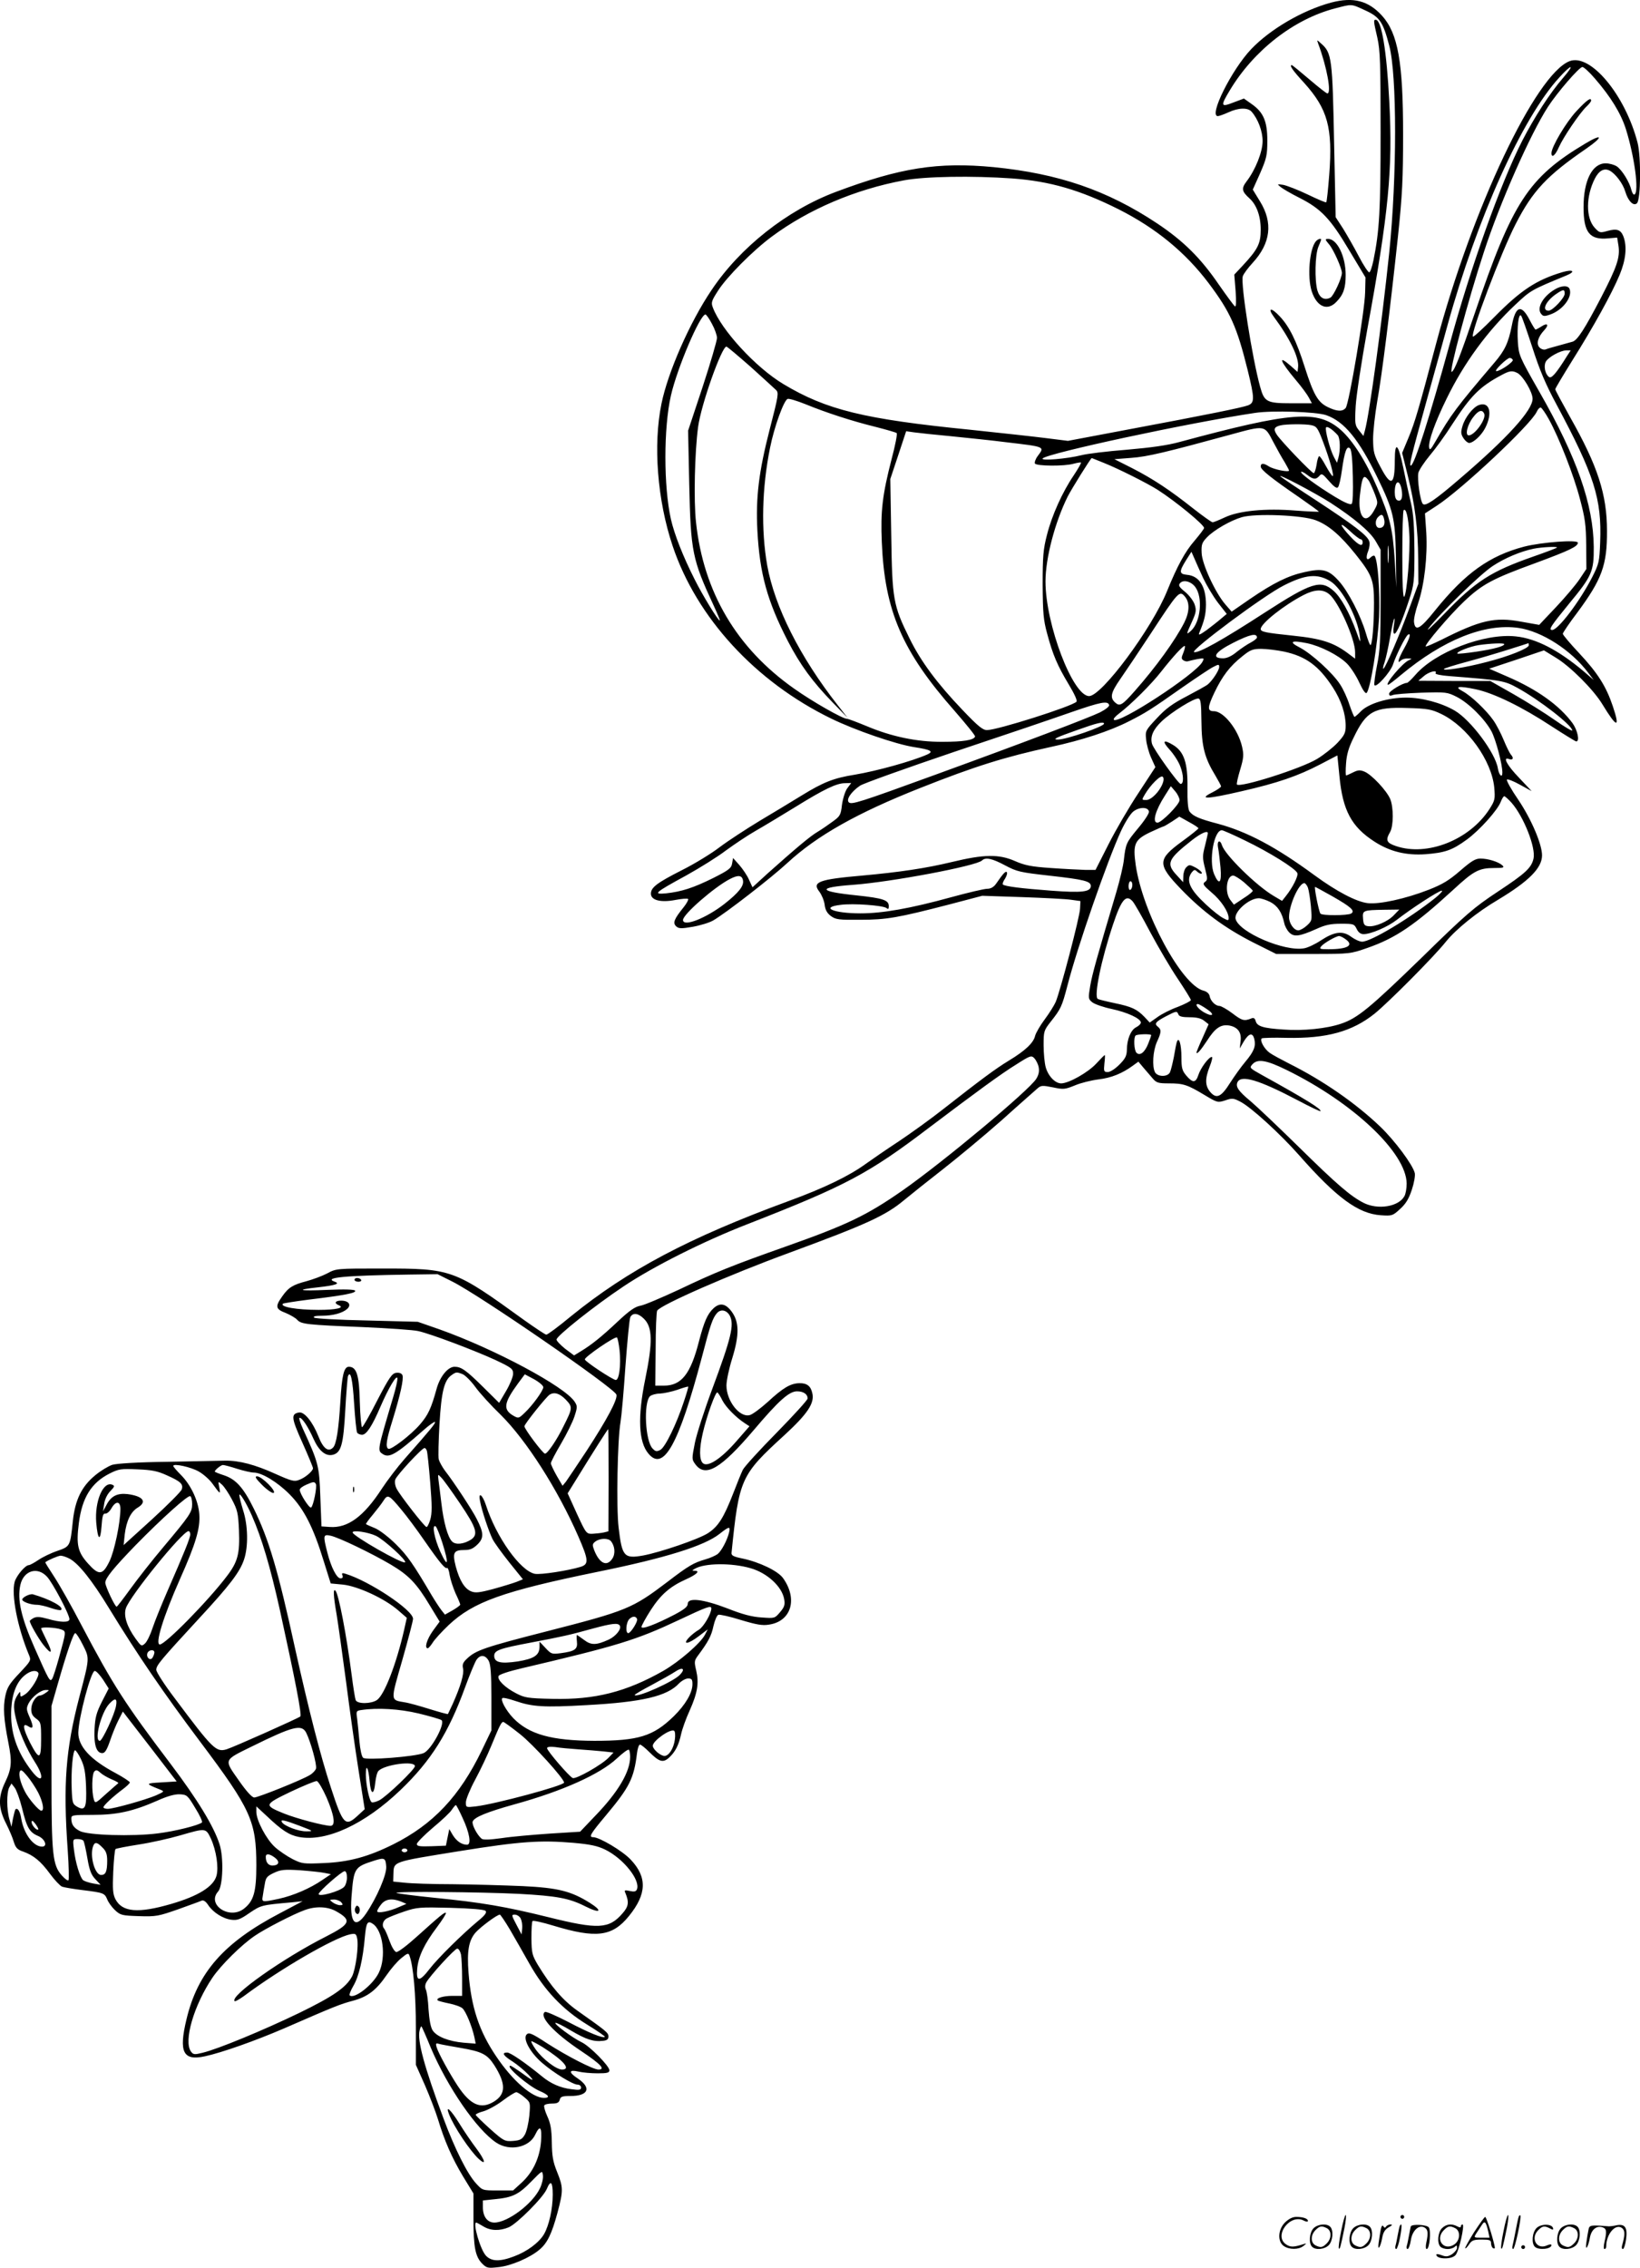 <?xml version="1.0" encoding="UTF-8"?>
<svg xmlns="http://www.w3.org/2000/svg" version="1.0" viewBox="0 0 868.673 1200.383" preserveAspectRatio="xMidYMid meet">
  <g transform="translate(-0.226,1200.462) scale(0.1,-0.1)" fill="#000000" stroke="none">
    <path d="M7053 11991 c-152 -41 -323 -141 -424 -247 -104 -110 -226 -355 -176 -354 6 0 32 9 56 20 54 25 103 26 123 3 34 -39 58 -103 58 -155 0 -57 -38 -153 -86 -215 -27 -36 -24 -52 16 -88 38 -34 60 -94 60 -166 0 -74 -15 -104 -96 -191 l-44 -47 7 -87 c4 -58 3 -85 -4 -81 -5 4 -43 55 -84 114 -97 142 -188 232 -329 326 -264 175 -522 263 -865 297 -295 28 -494 -3 -835 -131 -259 -97 -508 -294 -659 -520 -115 -170 -231 -434 -265 -601 -45 -218 -22 -512 59 -753 127 -380 439 -719 840 -914 125 -61 342 -136 439 -151 90 -14 105 -23 70 -39 -79 -35 -265 -87 -384 -107 -112 -18 -166 -39 -283 -111 -50 -31 -150 -91 -222 -134 -71 -43 -166 -105 -210 -138 -44 -34 -134 -89 -200 -122 -134 -68 -165 -92 -165 -125 0 -35 53 -48 130 -33 33 6 63 9 67 5 3 -3 -7 -23 -24 -44 -50 -62 -58 -82 -40 -100 14 -13 26 -14 89 -3 40 7 89 22 109 34 68 40 309 227 392 304 157 145 371 265 702 396 295 117 451 165 694 218 163 35 310 83 414 136 85 43 116 62 282 179 72 50 145 99 163 108 29 15 32 15 32 0 0 -17 -35 -71 -60 -92 -8 -7 -59 -35 -112 -63 -75 -39 -111 -65 -158 -116 -60 -64 -62 -67 -57 -112 2 -25 14 -69 26 -96 l23 -51 -89 -136 c-50 -75 -121 -197 -159 -272 l-69 -136 -55 0 c-30 1 -112 5 -182 10 -103 7 -138 14 -190 37 -85 37 -163 36 -333 -5 -141 -34 -279 -54 -475 -72 -231 -20 -268 -34 -228 -85 12 -16 25 -46 28 -68 3 -28 13 -46 33 -61 26 -19 42 -21 155 -20 141 0 201 11 472 81 l175 46 210 -7 c116 -4 233 -10 260 -14 l50 -7 -2 -40 c-1 -42 -104 -434 -129 -494 -8 -18 -34 -60 -58 -92 -24 -32 -47 -72 -51 -87 -8 -37 -52 -79 -140 -132 -72 -44 -146 -99 -349 -258 -66 -52 -172 -128 -235 -170 -64 -42 -141 -95 -173 -118 -88 -64 -220 -128 -409 -197 -528 -194 -851 -365 -1153 -610 -65 -54 -123 -97 -130 -97 -6 0 -58 35 -116 76 -375 271 -383 274 -756 274 -240 0 -241 0 -289 -26 -27 -14 -76 -32 -109 -41 -73 -19 -96 -33 -130 -82 -37 -52 -34 -66 19 -86 24 -10 52 -26 61 -36 21 -24 53 -27 347 -39 136 -6 268 -15 294 -21 65 -14 298 -102 411 -154 84 -40 92 -46 92 -72 0 -16 -17 -57 -37 -91 l-37 -63 -86 85 c-89 88 -115 106 -150 106 -35 0 -77 -51 -95 -116 -29 -105 -45 -139 -88 -189 -47 -55 -155 -138 -168 -129 -16 9 -10 48 22 150 42 136 60 219 53 239 -4 10 -16 15 -33 13 -22 -3 -36 -22 -100 -145 -40 -79 -77 -143 -81 -143 -4 0 -10 60 -12 133 -3 143 -17 187 -58 187 -26 0 -37 -45 -45 -185 -9 -146 -21 -226 -39 -243 -25 -25 -52 -5 -77 59 -30 76 -74 131 -102 127 -45 -7 -42 -29 17 -160 31 -69 56 -130 56 -135 0 -15 -42 -51 -74 -62 -25 -10 -40 -6 -125 32 -108 49 -192 71 -266 70 -27 -1 -165 -3 -305 -6 -159 -2 -269 -9 -293 -16 -21 -7 -61 -31 -90 -55 -72 -59 -107 -130 -119 -243 -14 -134 -14 -134 -83 -158 -33 -11 -78 -33 -100 -48 -22 -15 -45 -27 -50 -27 -19 0 -65 -55 -75 -88 -19 -68 15 -242 75 -386 13 -30 12 -32 -50 -98 -54 -57 -65 -75 -75 -122 -12 -59 -8 -122 16 -243 21 -105 18 -140 -17 -213 -38 -79 -36 -138 7 -221 15 -30 33 -72 39 -93 10 -32 19 -42 49 -52 56 -20 94 -51 143 -118 25 -34 54 -64 64 -68 11 -4 59 -12 107 -18 113 -14 118 -16 132 -49 6 -16 25 -42 41 -57 29 -27 36 -29 127 -32 91 -3 104 0 207 36 61 22 117 42 125 46 10 4 22 -4 34 -22 26 -40 78 -73 123 -79 32 -4 47 1 97 36 61 41 63 42 224 56 l57 6 -121 -64 c-296 -155 -435 -313 -494 -561 -42 -174 -18 -221 97 -196 89 19 267 82 418 147 273 119 299 129 366 147 79 21 124 56 179 136 22 32 56 72 77 89 34 28 39 29 44 14 21 -56 34 -208 34 -383 l0 -195 48 -108 c26 -60 57 -141 69 -180 34 -113 74 -205 133 -303 l55 -90 0 -135 c0 -150 10 -200 47 -237 23 -23 30 -24 85 -18 65 6 168 50 218 93 41 34 65 84 95 195 31 117 31 134 -2 216 -22 54 -27 84 -28 157 -1 70 -7 101 -24 138 -12 26 -19 52 -16 57 3 6 22 10 42 10 26 0 36 5 40 20 4 17 14 20 57 20 95 0 113 43 38 93 -50 33 -47 48 5 36 21 -5 66 -9 101 -9 50 0 62 3 62 16 0 23 -106 130 -148 149 -46 22 -145 95 -138 102 3 3 40 -15 83 -41 80 -47 119 -60 169 -54 21 2 29 8 29 23 0 20 -12 29 -165 137 -76 54 -139 127 -209 242 -30 51 -33 62 -34 140 0 47 2 89 6 92 4 4 53 -7 109 -24 228 -69 313 -59 402 51 94 116 97 205 9 298 -43 46 -166 119 -199 119 -25 0 -15 17 69 117 123 147 147 194 163 326 3 26 10 47 16 47 6 0 28 -18 50 -40 52 -52 73 -58 105 -28 32 30 50 64 63 124 6 27 26 83 45 124 42 94 50 146 35 211 -11 47 -11 53 9 80 55 74 71 104 82 156 7 30 18 57 26 60 7 3 60 -9 118 -27 83 -25 116 -31 150 -25 118 17 154 135 75 246 -27 38 -125 85 -215 104 -49 10 -60 16 -58 31 40 392 48 410 280 622 122 112 160 169 148 221 -8 39 -29 55 -69 54 -47 -1 -87 -25 -167 -99 -39 -35 -82 -67 -96 -70 -53 -14 -123 75 -123 157 0 26 14 91 31 145 38 124 37 193 -5 248 -31 41 -61 46 -94 16 -33 -31 -50 -70 -78 -177 -44 -172 -93 -233 -185 -233 l-46 0 2 193 c0 106 4 197 8 204 19 31 385 191 699 306 410 151 511 197 609 279 35 29 128 103 205 163 78 61 218 177 311 259 92 83 178 158 189 168 20 18 27 18 83 7 56 -12 64 -11 116 10 30 13 86 27 125 32 69 8 127 32 183 73 l29 21 26 -31 c15 -17 37 -43 49 -57 20 -24 30 -27 87 -27 76 0 98 -7 189 -62 67 -40 69 -41 109 -28 37 13 44 12 82 -8 58 -31 210 -170 309 -282 199 -226 314 -310 433 -318 59 -4 63 -3 102 33 30 27 46 53 62 101 12 36 19 75 16 89 -11 45 -106 172 -183 246 -131 125 -303 244 -483 334 -41 21 -88 46 -103 57 -28 20 -53 65 -42 76 3 3 63 5 133 3 211 -4 346 33 465 128 73 59 314 301 377 380 54 67 165 157 277 223 163 98 233 168 233 235 0 59 -57 192 -125 293 -38 55 -65 104 -61 108 4 4 35 -8 69 -27 l62 -34 -67 71 c-63 65 -88 112 -54 99 21 -8 28 4 12 22 -8 9 -25 44 -39 78 -14 34 -38 81 -55 105 -37 53 -118 130 -163 154 -47 25 -20 29 70 10 95 -20 245 -93 400 -195 68 -44 128 -81 132 -81 20 0 7 59 -19 96 -69 94 -186 178 -343 246 l-99 43 145 48 145 49 62 -38 c77 -46 201 -170 248 -248 76 -125 95 -129 55 -10 -36 107 -80 176 -180 283 -47 50 -85 95 -85 101 0 5 34 56 76 111 131 177 159 252 158 434 0 192 -49 343 -195 601 -43 77 -79 144 -79 148 0 5 41 73 90 152 112 178 210 355 251 454 33 79 40 150 20 203 -14 36 -35 43 -85 29 -39 -11 -42 -10 -67 17 -48 52 -47 167 1 261 22 42 49 57 79 41 31 -17 70 -69 82 -111 15 -50 44 -79 62 -61 20 20 22 246 3 320 -65 252 -249 474 -360 432 -179 -69 -516 -779 -706 -1491 -93 -351 -113 -419 -146 -499 l-35 -84 30 -121 c38 -154 54 -278 55 -441 l1 -130 -46 -125 c-51 -140 -127 -318 -139 -325 -4 -3 -2 13 6 34 7 21 20 80 29 132 9 52 19 96 22 99 3 3 2 -14 -2 -37 -4 -26 -3 -43 3 -43 12 0 41 67 78 180 26 80 28 95 28 260 -1 130 -5 194 -18 250 -10 41 -28 124 -40 184 -27 133 -46 151 -46 43 0 -132 -20 -141 -76 -34 -35 65 -38 79 -39 147 0 41 10 131 22 200 25 139 68 483 110 875 23 220 27 303 27 540 0 381 -27 533 -112 627 -72 79 -152 100 -269 69z m180 -41 c77 -35 95 -61 128 -188 41 -155 41 -693 0 -1092 -39 -374 -105 -857 -129 -944 l-8 -29 -23 29 c-22 27 -23 35 -18 129 3 55 31 236 61 403 114 621 136 850 117 1211 -14 268 -41 431 -72 431 -12 0 -12 -6 9 -96 15 -68 17 -136 17 -499 0 -413 -6 -522 -38 -679 -7 -33 -16 -61 -22 -63 -5 -1 -30 36 -55 84 -25 48 -63 114 -84 148 l-39 60 -8 380 c-9 463 -12 490 -70 540 -22 20 -22 20 -15 0 47 -126 72 -265 49 -265 -5 0 -48 34 -96 75 -48 41 -90 75 -92 75 -15 0 3 -27 65 -94 125 -139 152 -237 133 -486 -6 -78 -13 -144 -16 -146 -2 -3 -46 16 -98 41 -52 25 -110 47 -129 51 -34 5 -34 5 -15 -11 11 -9 55 -35 99 -57 115 -58 164 -109 264 -277 l87 -145 -2 -80 c-2 -97 -85 -590 -103 -611 -17 -20 -46 -19 -95 5 -52 25 -75 65 -122 212 -44 139 -81 214 -133 269 -45 48 -66 45 -30 -4 84 -113 134 -216 128 -266 l-3 -25 -36 32 c-71 62 -57 25 27 -75 29 -34 60 -76 69 -93 l16 -30 -109 0 c-130 0 -143 7 -165 87 -42 151 -104 546 -92 585 4 13 28 45 52 71 96 104 109 213 39 326 l-38 62 39 87 c34 78 38 96 38 172 0 102 -20 150 -83 194 l-41 29 -56 -21 c-67 -26 -69 -19 -19 64 127 212 339 377 557 434 93 24 84 25 160 -10z m1049 -357 c-71 -82 -152 -208 -216 -332 -115 -225 -274 -670 -386 -1081 -106 -386 -187 -640 -205 -640 -10 0 2 48 80 330 41 146 92 333 115 415 157 567 395 1095 591 1309 67 74 85 73 21 -1z m168 -4 c84 -97 137 -183 164 -267 46 -147 71 -332 46 -347 -5 -3 -12 7 -16 22 -10 43 -50 108 -78 127 -14 9 -40 16 -59 16 -71 0 -117 -91 -117 -232 0 -134 32 -175 132 -165 l46 4 7 -43 c9 -62 -8 -112 -92 -274 -86 -165 -125 -226 -151 -234 -10 -3 -42 -12 -72 -20 -30 -8 -62 -17 -71 -21 -9 -3 -23 1 -32 10 -19 19 -9 56 25 92 27 29 17 41 -16 19 -14 -9 -28 -16 -30 -16 -3 0 -17 23 -31 50 -44 86 -75 77 -95 -29 -18 -91 -37 -132 -93 -197 -200 -235 -229 -273 -313 -419 -23 -40 -29 -46 -32 -29 -5 32 32 135 93 259 91 187 216 358 364 497 81 76 82 77 269 154 52 21 38 35 -20 18 -138 -41 -221 -96 -361 -238 -59 -60 -110 -107 -113 -103 -14 14 150 448 227 597 90 175 166 256 375 399 91 63 85 81 -8 25 -300 -179 -385 -310 -583 -894 -78 -229 -107 -304 -123 -314 -18 -11 86 379 170 634 84 259 246 625 340 770 48 74 165 210 182 210 7 0 37 -27 66 -61z m-3085 -529 c200 -15 358 -61 562 -163 198 -100 354 -228 477 -391 115 -153 150 -231 207 -461 37 -151 37 -172 2 -186 -32 -12 -214 -49 -636 -128 l-318 -60 -112 14 c-62 8 -245 28 -407 45 -561 56 -761 105 -989 242 -145 87 -328 285 -373 405 -10 26 -7 35 27 88 46 73 185 213 285 287 194 144 442 250 700 298 112 21 361 25 575 10z m-1592 -769 c15 -27 27 -61 27 -75 0 -15 -34 -131 -76 -259 l-77 -232 6 -285 c8 -357 16 -396 130 -642 20 -43 34 -78 32 -78 -10 0 -92 135 -133 217 -62 122 -108 240 -126 319 -39 174 -39 484 0 655 33 145 154 429 183 429 4 0 20 -22 34 -49z m4346 -126 c38 -119 71 -196 127 -300 201 -375 241 -501 232 -731 -4 -103 -6 -113 -42 -184 -66 -129 -181 -280 -212 -280 -21 0 -9 19 90 140 121 146 131 170 130 300 -2 223 -89 473 -287 819 -108 189 -110 195 -115 266 -5 79 4 153 17 139 5 -5 31 -81 60 -169z m-4142 -101 c65 -59 126 -114 135 -123 16 -15 14 -28 -32 -206 -59 -229 -75 -363 -66 -539 12 -227 52 -373 162 -586 65 -125 130 -214 237 -324 l79 -81 -51 65 c-202 257 -336 524 -375 742 -33 188 -28 410 15 622 22 111 73 251 93 259 7 3 50 -10 95 -28 110 -45 245 -89 371 -120 58 -15 108 -29 112 -33 4 -4 -8 -66 -27 -137 -49 -190 -59 -276 -52 -440 15 -365 108 -579 387 -895 60 -69 109 -129 107 -134 -6 -19 -63 -28 -172 -28 -136 -1 -272 28 -402 83 -51 21 -98 39 -105 39 -23 0 -186 93 -280 160 -304 214 -479 510 -519 879 -13 116 -7 373 11 506 16 119 125 425 150 425 4 0 61 -48 127 -106z m4326 57 c-59 -95 -84 -123 -97 -111 -20 16 -28 57 -16 80 13 24 76 59 108 60 l24 0 -19 -29z m-288 -21 c6 -10 -66 -60 -87 -60 -15 1 57 70 71 70 6 0 13 -4 16 -10z m25 -70 c30 -16 80 -101 80 -136 0 -61 -132 -207 -386 -424 -128 -110 -181 -147 -195 -133 -14 14 -31 131 -24 165 4 15 31 56 60 91 29 34 83 108 119 165 98 151 146 200 261 261 44 24 58 25 85 11z m167 -246 c53 -96 131 -294 164 -421 27 -101 32 -137 33 -244 l1 -126 -36 -54 c-20 -30 -76 -96 -125 -148 l-89 -94 -96 17 c-139 26 -216 8 -422 -96 -44 -21 -81 -38 -83 -35 -8 7 126 165 202 237 97 92 151 121 379 204 181 67 225 88 225 108 0 17 -191 3 -285 -21 -183 -48 -312 -140 -471 -337 -79 -99 -106 -114 -112 -62 -2 15 8 60 22 100 33 99 50 247 43 373 l-7 102 63 41 c132 86 498 429 529 497 6 14 16 24 22 22 5 -2 25 -30 43 -63z m-1180 23 c95 -33 173 -128 271 -330 84 -172 94 -216 98 -412 l2 -170 -8 142 c-11 170 -25 228 -93 387 -60 140 -129 248 -193 305 -122 107 -257 97 -854 -64 -65 -18 -153 -30 -280 -41 -102 -8 -210 -21 -240 -29 -75 -19 -218 -31 -205 -17 27 28 776 189 1125 241 91 14 325 6 377 -12z m-79 -53 c28 -6 34 -14 61 -85 36 -94 63 -191 51 -184 -5 3 -21 28 -36 55 -15 28 -30 50 -34 50 -4 0 -11 -20 -14 -45 -4 -25 -11 -45 -15 -45 -11 0 -173 169 -196 204 -19 29 -14 41 20 49 30 7 129 8 163 1z m140 -53 c13 -16 15 -80 3 -121 l-7 -25 -16 30 c-21 39 -49 146 -42 157 6 9 36 -12 62 -41z m-343 -33 c21 -40 49 -90 62 -110 12 -21 23 -41 23 -44 0 -11 -83 6 -107 22 -28 18 -43 18 -43 -1 0 -17 57 -62 204 -163 59 -41 106 -75 104 -76 -1 -1 -57 1 -123 6 -160 13 -301 -1 -375 -36 -30 -14 -59 -26 -65 -26 -5 0 -50 32 -100 71 -125 99 -214 158 -325 215 l-95 48 90 7 c85 6 184 30 525 123 183 50 180 51 225 -36z m-1700 27 c88 -9 216 -22 285 -31 211 -25 206 -23 169 -73 -12 -16 -18 -34 -15 -40 9 -14 158 -15 205 -1 19 5 37 8 39 6 2 -3 -15 -32 -38 -67 -60 -88 -116 -212 -142 -315 -20 -76 -23 -115 -23 -264 1 -151 4 -187 24 -260 30 -112 54 -168 114 -268 30 -50 47 -86 41 -92 -25 -25 -419 -150 -474 -150 -22 0 -47 20 -129 106 -134 140 -221 257 -281 379 -87 176 -92 206 -97 547 l-5 297 42 126 42 127 42 -6 c22 -3 113 -13 201 -21z m2123 -212 c2 -82 0 -139 -6 -145 -7 -7 -36 5 -89 37 -94 57 -187 125 -179 132 3 3 17 -4 32 -16 32 -25 47 -26 65 -5 12 14 17 11 50 -27 26 -30 41 -41 48 -34 6 6 15 46 21 90 14 100 26 133 43 116 8 -8 13 -59 15 -148z m-1318 71 c80 -32 230 -108 284 -142 98 -63 246 -185 246 -202 0 -5 -23 -35 -50 -67 -50 -57 -92 -134 -146 -267 -80 -198 -346 -556 -413 -556 -86 0 -231 379 -231 607 0 123 50 313 117 448 20 40 123 205 128 205 1 0 30 -12 65 -26z m1200 -211 c126 -82 209 -152 239 -203 l26 -45 0 -260 c0 -214 -3 -276 -19 -352 -10 -50 -16 -97 -14 -104 7 -20 85 67 99 109 16 49 66 149 79 157 18 11 10 -18 -20 -72 -31 -55 -40 -87 -18 -65 7 7 23 12 37 11 24 0 24 -1 6 -9 -33 -13 -131 -130 -110 -130 3 0 34 23 68 52 224 186 443 274 622 249 124 -18 279 -117 370 -238 l29 -38 -52 45 c-134 113 -253 175 -361 186 -167 18 -428 -83 -532 -204 -20 -23 -40 -42 -44 -42 -23 0 -95 -44 -95 -57 0 -11 5 -13 18 -8 9 5 78 10 153 13 131 4 137 3 187 -22 63 -32 148 -116 184 -182 23 -43 58 -174 58 -219 0 -31 -18 -14 -24 23 -13 81 -143 255 -228 305 -72 42 -175 69 -258 69 -95 0 -198 -31 -239 -72 -16 -17 -32 -30 -34 -30 -3 0 -15 29 -27 64 -11 35 -33 83 -49 107 -38 60 -151 163 -214 196 -61 31 -46 40 38 23 72 -15 168 -64 212 -108 20 -20 49 -65 65 -100 19 -41 33 -61 39 -55 20 20 59 260 66 403 5 132 -6 294 -23 321 -3 5 -13 2 -22 -7 -21 -22 -28 -3 -12 36 6 16 9 38 5 49 -9 31 -83 87 -280 216 -99 64 -184 122 -190 127 -21 21 184 -87 265 -139z m204 115 c7 -13 21 -44 31 -70 17 -46 17 -47 -6 -88 -44 -78 -86 -32 -74 80 8 73 15 100 26 100 5 0 15 -10 23 -22z m172 -43 c8 -43 0 -67 -21 -59 -10 4 -15 19 -15 43 0 61 25 72 36 16z m41 -235 c6 -95 -13 -320 -27 -334 -7 -7 -10 74 -10 220 0 127 3 234 7 238 13 13 25 -37 30 -124z m-496 71 c69 -26 132 -81 212 -181 86 -108 97 -135 97 -256 0 -111 -9 -224 -19 -224 -3 0 -14 28 -24 63 -27 92 -93 221 -144 277 -54 60 -86 68 -182 46 -86 -19 -162 -56 -288 -142 l-97 -67 -34 39 c-53 62 -124 215 -125 273 -2 43 2 54 28 81 37 39 126 90 185 107 73 21 320 11 391 -16z m362 8 c8 -29 -2 -49 -24 -49 -22 0 -27 38 -7 58 17 17 25 15 31 -9z m-123 -109 c5 0 10 -7 10 -15 0 -26 -21 -17 -61 25 -61 64 -69 91 -11 38 28 -27 56 -48 62 -48z m147 -117 c-2 -21 -4 -4 -4 37 0 41 2 58 4 38 2 -21 2 -55 0 -75z m892 73 c-3 -3 -58 -24 -124 -47 -226 -79 -306 -130 -475 -306 -63 -65 -99 -98 -80 -73 61 80 273 285 338 328 65 43 149 78 217 92 44 9 131 13 124 6z m-1874 -161 c18 -38 53 -97 78 -130 l47 -60 -31 -26 c-17 -15 -51 -41 -76 -60 -37 -26 -45 -29 -38 -13 27 65 34 95 35 147 0 97 -35 153 -100 159 -43 4 -43 17 -5 78 l28 44 15 -34 c8 -19 29 -66 47 -105z m674 -17 c62 -38 144 -191 156 -291 5 -39 3 -37 -18 23 -38 104 -83 184 -122 218 -67 59 -116 44 -362 -115 -225 -146 -354 -218 -376 -210 -23 7 371 301 476 353 114 58 177 64 246 22z m-716 -30 c42 -56 29 -186 -23 -233 -26 -23 -25 -19 6 49 22 49 24 60 14 91 -7 20 -29 49 -51 67 -31 25 -36 34 -27 45 17 21 58 11 81 -19z m709 -38 c49 -38 138 -237 138 -308 l0 -34 -32 24 c-80 61 -143 82 -298 98 -144 15 -170 20 -170 35 0 29 124 127 227 180 58 30 102 32 135 5z m-763 -14 c26 -31 24 -81 -4 -137 -48 -94 -149 -234 -263 -363 -66 -75 -79 -82 -103 -60 -29 26 -23 52 27 124 25 36 98 144 161 240 148 226 153 231 182 196z m381 -216 c0 -5 -15 -17 -32 -26 -18 -9 -52 -32 -75 -50 -26 -22 -52 -34 -72 -34 -65 0 -44 33 53 82 89 45 126 53 126 28z m1310 -35 c0 -11 -55 -26 -148 -40 -53 -8 -98 -12 -100 -10 -9 8 66 38 113 45 62 9 135 12 135 5z m130 -6 c0 -16 -106 -59 -225 -89 -110 -29 -236 -49 -224 -36 4 4 56 20 115 36 60 16 159 45 219 64 61 19 111 35 113 36 1 0 2 -5 2 -11z m-1830 -40 c-11 -26 -11 -32 1 -40 8 -5 19 -7 26 -4 6 2 28 7 48 11 36 6 37 6 26 -15 -35 -65 -444 -332 -469 -306 -4 4 9 19 28 33 62 47 171 155 223 222 62 79 119 141 125 135 3 -2 -1 -18 -8 -36z m531 7 c118 -25 186 -75 261 -190 44 -68 68 -140 68 -203 0 -38 -6 -50 -44 -91 -25 -26 -73 -64 -108 -85 -85 -51 -406 -153 -424 -135 -3 3 5 38 17 78 19 64 20 79 10 123 -21 91 -98 187 -149 187 -35 0 -35 19 2 97 43 90 83 142 149 194 42 34 55 39 100 39 29 0 82 -7 118 -14z m805 -115 c-4 -5 29 -12 71 -15 279 -22 293 -24 362 -62 117 -64 291 -199 291 -226 0 -5 -42 20 -92 55 -51 36 -149 97 -217 136 l-125 71 -190 0 -191 1 28 24 c27 24 75 36 63 16z m-1240 -256 c1 -132 17 -193 74 -286 16 -27 30 -53 30 -57 0 -4 -21 -19 -47 -32 -76 -38 -27 -36 154 6 193 44 300 81 419 143 l90 47 11 -110 c17 -181 64 -268 185 -346 82 -53 167 -74 271 -67 103 8 141 21 218 77 69 50 166 159 181 202 6 15 14 28 18 28 4 0 22 -16 39 -35 64 -73 129 -237 116 -295 -11 -49 -42 -78 -189 -175 -127 -84 -167 -118 -406 -352 -271 -263 -337 -318 -424 -347 -76 -26 -201 -39 -305 -31 -109 7 -141 17 -148 46 -4 14 -11 18 -22 13 -38 -15 -49 -13 -100 26 -29 22 -61 40 -70 40 -21 0 -48 27 -52 54 -3 12 -16 23 -33 27 -116 31 -321 412 -358 664 -16 113 -6 135 78 175 35 16 66 30 69 30 3 0 23 12 45 26 l39 26 50 -28 c28 -15 51 -30 51 -34 0 -3 -38 -34 -85 -68 -133 -97 -134 -122 -6 -255 115 -119 230 -204 379 -280 l124 -62 196 0 c195 0 198 1 287 32 150 52 251 121 455 308 108 100 136 115 217 115 49 0 55 2 43 14 -21 19 -76 36 -116 36 -27 0 -48 -13 -107 -64 -59 -51 -93 -72 -167 -101 -123 -48 -261 -78 -323 -71 -60 7 -164 61 -284 149 -203 149 -354 229 -509 271 -99 26 -132 40 -151 65 -8 11 -12 54 -11 126 2 130 -18 190 -74 225 -54 33 -63 23 -21 -23 22 -24 48 -64 57 -89 18 -46 19 -93 2 -93 -12 0 -145 185 -152 213 -10 38 6 75 51 118 51 49 174 125 195 121 12 -2 15 -24 16 -122z m-489 88 c3 -7 -19 -24 -48 -39 -57 -28 -404 -160 -869 -329 -409 -149 -448 -161 -462 -147 -15 15 14 57 60 88 18 12 242 92 499 179 258 86 538 181 623 211 153 53 190 60 197 37z m1760 -48 c138 -67 266 -246 280 -389 5 -61 4 -68 -26 -115 -105 -162 -329 -251 -494 -195 -51 17 -57 31 -32 74 19 33 19 131 1 175 -19 45 -98 129 -136 145 -24 10 -35 9 -61 -4 -18 -9 -34 -16 -37 -16 -2 0 -3 28 0 63 3 46 13 83 40 137 67 140 108 163 285 157 108 -3 128 -7 180 -32z m-1787 -51 c0 -15 -199 -84 -244 -84 -32 0 -13 10 101 50 103 37 143 47 143 34z m311 -315 c-16 -44 -61 -89 -87 -89 -25 0 -25 0 -8 29 30 51 84 105 95 94 6 -6 6 -19 0 -34z m-1671 -27 c-11 -15 -23 -53 -28 -87 -6 -54 -10 -61 -49 -89 -23 -17 -59 -42 -81 -55 -39 -23 -115 -87 -263 -219 l-81 -74 -18 39 c-9 22 -33 57 -51 78 l-34 38 -5 -29 c-4 -25 -17 -35 -100 -77 -105 -52 -167 -72 -249 -81 -73 -7 -62 3 105 94 72 40 167 99 210 132 44 32 115 80 159 105 44 25 138 82 210 126 152 94 218 126 263 126 l33 1 -21 -28z m1760 -63 c0 -22 -95 -119 -117 -119 -29 0 -11 65 40 144 l31 49 23 -27 c13 -15 23 -36 23 -47z m-162 -60 c2 -9 -24 -49 -58 -89 -62 -75 -65 -80 -75 -168 -3 -29 -21 -106 -40 -170 -104 -350 -127 -432 -138 -495 -11 -67 -11 -70 11 -88 13 -10 59 -26 102 -35 84 -18 155 -51 155 -72 0 -7 -11 -18 -25 -25 -28 -14 -49 -64 -49 -121 -1 -31 -9 -46 -40 -77 -22 -22 -48 -39 -61 -39 -21 0 -22 4 -18 45 3 25 4 45 2 45 -2 0 -22 -20 -45 -45 -43 -47 -146 -105 -186 -105 -32 0 -69 39 -82 86 -6 22 -11 73 -11 116 0 73 1 78 38 125 53 67 59 79 88 190 53 206 211 660 284 819 21 45 49 90 65 103 32 25 78 25 83 0z m508 -153 c129 -62 269 -149 278 -173 6 -15 -25 -77 -62 -123 l-19 -24 -44 26 c-92 54 -258 217 -274 268 -11 34 -28 23 -21 -12 4 -18 9 -66 13 -105 7 -83 -7 -98 -34 -35 -29 70 -1 232 41 232 6 0 61 -24 122 -54z m-196 38 c0 -3 -7 -33 -15 -66 -14 -53 -14 -65 0 -120 14 -55 14 -62 -1 -72 -13 -10 -8 -18 35 -55 50 -41 91 -103 91 -136 0 -14 -3 -14 -29 0 -16 8 -57 40 -91 72 -86 80 -107 126 -76 169 12 15 17 17 27 7 7 -7 17 -13 22 -13 15 0 -4 20 -33 35 -26 13 -30 13 -44 -1 -9 -8 -16 -30 -16 -47 l-1 -32 -34 37 c-58 62 -47 85 83 187 48 37 82 51 82 35z m-1074 -170 c64 -34 80 -37 239 -55 179 -20 215 -29 215 -54 0 -32 -48 -37 -209 -25 -161 12 -248 23 -257 33 -3 3 2 17 12 31 9 15 13 30 9 34 -6 7 -18 -5 -58 -63 -12 -16 -27 -25 -46 -25 -15 0 -101 -20 -192 -45 -215 -59 -361 -85 -479 -85 -144 0 -216 32 -105 45 66 9 225 -3 243 -17 9 -8 12 -5 12 10 0 32 -29 42 -170 57 -205 21 -213 42 -19 56 203 15 654 100 683 129 18 18 53 11 122 -26z m-1388 -82 c4 -28 -24 -63 -96 -120 -99 -78 -222 -126 -222 -87 0 30 167 175 249 217 44 23 65 20 69 -10z m2654 -8 c23 -20 44 -40 46 -44 1 -4 -20 -22 -49 -40 l-51 -34 -19 25 c-31 40 -20 129 15 129 8 0 34 -16 58 -36z m-592 -13 c0 -11 -4 -23 -10 -26 -6 -4 -10 5 -10 19 0 14 5 26 10 26 6 0 10 -9 10 -19z m930 -15 c5 -14 12 -59 16 -100 6 -73 6 -75 -21 -100 -15 -14 -36 -26 -46 -26 -23 0 -49 37 -49 70 0 64 52 180 81 180 5 0 14 -11 19 -24z m130 -46 c100 -57 121 -77 99 -91 -18 -11 -156 -12 -163 0 -9 14 -34 141 -28 141 2 0 44 -23 92 -50z m544 -9 c-140 -111 -341 -231 -387 -231 -13 0 -39 12 -58 26 -44 33 -88 28 -160 -19 -30 -20 -70 -39 -89 -42 -103 -19 -344 84 -363 155 -10 38 71 110 123 110 11 0 39 -9 61 -20 39 -21 61 -54 74 -113 3 -15 15 -37 26 -48 25 -25 53 -22 143 18 48 22 76 28 131 28 66 0 70 -1 83 -27 9 -19 21 -28 37 -28 39 0 127 38 175 75 74 58 223 155 239 155 7 0 -8 -17 -35 -39z m-1602 -18 c9 -10 51 -83 93 -163 43 -80 108 -191 146 -247 38 -57 69 -107 69 -112 0 -5 -31 -21 -69 -36 -39 -14 -88 -39 -109 -55 l-40 -28 -28 30 c-40 41 -67 54 -159 73 -43 9 -83 19 -88 22 -22 13 18 207 81 395 44 132 69 161 104 121z m1383 -73 c-32 -34 -101 -63 -136 -58 -20 2 -25 10 -27 40 -4 44 0 45 112 47 l80 1 -29 -30z m-257 -126 c48 -33 14 -54 -90 -54 -45 0 -49 2 -37 16 14 17 77 53 94 54 6 0 21 -7 33 -16z m-733 -371 c45 -30 31 -44 -17 -16 -30 18 -49 43 -31 43 5 0 26 -12 48 -27z m-151 -28 c4 -11 21 -15 60 -15 38 0 61 -6 77 -19 l23 -18 -32 -72 c-18 -39 -32 -74 -32 -77 0 -14 23 12 55 61 44 69 74 89 120 81 45 -9 65 -38 58 -85 l-4 -36 22 38 c27 43 46 47 55 12 9 -38 -1 -65 -47 -120 -23 -27 -59 -78 -81 -112 -47 -75 -72 -87 -105 -49 -28 33 -29 70 -3 136 11 27 16 50 11 50 -16 0 -59 -58 -71 -95 -14 -43 -30 -44 -64 -4 -22 26 -26 40 -26 97 0 68 -13 112 -24 82 -3 -8 -10 -44 -16 -80 -7 -35 -16 -72 -21 -82 -13 -25 -65 -24 -79 1 -16 31 -11 112 10 160 24 52 25 65 5 81 -20 16 -12 26 43 55 56 29 58 29 66 10z m-144 -110 c0 -2 -7 -23 -16 -45 -18 -46 -44 -66 -62 -48 -13 13 -16 80 -5 91 7 8 83 10 83 2z m-596 -170 c4 -21 0 -40 -13 -61 -38 -61 -490 -438 -707 -590 -191 -133 -293 -182 -621 -298 -283 -100 -370 -135 -565 -228 -93 -43 -184 -82 -204 -85 -28 -5 -57 -25 -118 -82 -88 -83 -141 -125 -197 -159 l-36 -22 -47 35 c-25 20 -46 42 -46 49 0 19 204 181 356 282 157 105 424 239 656 329 525 205 641 267 966 514 241 182 380 284 457 331 75 48 80 49 96 33 9 -10 20 -31 23 -48z m1313 -14 c353 -173 634 -438 636 -601 0 -25 -5 -55 -12 -67 -30 -56 -141 -74 -217 -35 -68 35 -141 97 -344 297 -107 105 -221 213 -253 240 -64 53 -80 76 -71 99 17 44 112 16 323 -95 62 -33 115 -58 117 -56 10 9 -81 65 -309 191 -66 37 -68 38 -51 57 27 30 73 23 181 -30z m-4419 -1120 c146 -73 855 -561 869 -598 9 -23 -50 -133 -159 -300 -50 -76 -99 -148 -108 -161 l-18 -22 -31 53 c-17 30 -31 60 -31 66 0 7 24 53 54 104 30 51 62 116 71 144 16 49 16 55 1 78 -53 81 -424 279 -716 383 l-115 40 -270 7 c-149 3 -274 10 -279 15 -7 7 8 10 40 10 60 0 110 14 135 36 24 22 8 44 -32 44 -32 0 -39 -14 -11 -25 31 -13 -16 -24 -108 -24 -116 0 -207 16 -189 33 2 2 63 12 134 21 198 24 256 36 248 48 -4 6 -53 8 -146 4 -153 -7 -176 0 -46 14 88 10 114 19 85 29 -64 22 49 33 397 38 l147 2 78 -39z m1470 -181 c24 -48 8 -116 -94 -390 -40 -107 -81 -234 -91 -282 -17 -87 -17 -88 3 -115 53 -71 135 -22 308 181 133 157 188 206 230 206 34 0 56 -15 56 -38 0 -8 -74 -89 -164 -181 -90 -91 -170 -179 -179 -196 -8 -16 -31 -73 -51 -125 -51 -131 -80 -176 -134 -211 -50 -32 -252 -101 -343 -118 -101 -18 -112 -6 -130 147 -13 106 -6 470 10 559 5 29 17 161 26 295 10 134 21 251 26 261 14 25 42 21 72 -9 46 -45 47 -124 7 -319 -41 -200 -36 -333 17 -395 80 -96 160 48 283 511 45 173 57 206 79 232 20 24 52 18 69 -13z m-584 -183 c8 -78 -2 -157 -20 -157 -15 0 -164 98 -164 109 0 14 159 123 170 116 4 -3 10 -33 14 -68z m-832 -126 c13 -5 44 -35 68 -68 23 -32 84 -99 135 -148 135 -134 301 -393 410 -642 55 -126 57 -148 13 -162 -65 -20 -212 -43 -243 -37 -76 15 -204 193 -259 364 -19 57 -42 72 -31 20 10 -52 46 -159 66 -200 10 -20 51 -76 90 -125 l71 -88 -32 -13 c-18 -7 -73 -24 -124 -38 -74 -20 -96 -22 -118 -13 -35 14 -62 58 -82 133 -18 72 -11 86 46 86 31 0 46 7 70 30 34 34 33 61 -5 135 -21 43 -123 198 -168 255 -14 19 -29 46 -33 60 -3 14 -1 98 4 186 10 171 25 232 63 259 25 18 28 18 59 6z m-574 -157 c5 -78 12 -146 16 -153 4 -6 16 -11 26 -11 23 0 53 45 98 150 43 99 85 169 89 150 2 -9 -8 -54 -22 -100 -85 -287 -85 -283 -54 -303 34 -21 70 0 214 127 30 27 58 46 61 44 5 -6 -23 -40 -160 -195 -38 -43 -92 -114 -121 -158 -96 -148 -181 -210 -276 -203 l-44 3 -6 155 c-6 166 -9 180 -93 363 -14 31 -22 57 -17 57 14 0 46 -49 74 -112 29 -64 64 -93 102 -84 44 11 56 53 66 235 5 91 12 172 14 180 14 36 25 -16 33 -145z m1002 88 c0 -18 -57 -97 -100 -137 -29 -28 -32 -29 -57 -15 -58 33 -53 68 24 173 l35 47 49 -26 c27 -15 49 -34 49 -42z m744 -78 c-38 -116 -98 -240 -124 -254 -19 -10 -26 -9 -41 7 -39 39 -49 241 -14 277 8 7 31 14 52 14 21 1 63 10 93 20 30 11 56 18 58 17 1 -1 -9 -37 -24 -81z m205 7 c19 -36 72 -90 120 -121 l23 -15 -69 -79 c-79 -91 -151 -139 -177 -117 -20 17 -21 75 -1 161 21 91 68 220 77 214 5 -3 17 -22 27 -43z m-830 5 c37 -39 37 -44 -12 -141 -36 -74 -85 -145 -98 -145 -11 0 -109 130 -109 145 0 12 115 155 133 167 25 16 54 7 86 -26z m227 -426 l-1 -271 -24 -6 c-14 -3 -40 -6 -59 -7 -34 -1 -35 0 -84 106 l-49 108 57 92 c75 122 155 248 158 248 1 0 2 -122 2 -270z m-963 156 c3 -7 11 -83 18 -169 10 -124 10 -163 0 -197 -7 -23 -16 -40 -20 -38 -13 4 -140 168 -157 201 -9 16 -12 37 -8 50 7 22 141 167 155 167 4 0 9 -6 12 -14z m-1207 -111 c24 -14 56 -42 71 -63 42 -58 44 -59 37 -22 -7 35 -7 35 13 17 12 -10 36 -46 54 -80 29 -55 33 -72 37 -162 5 -124 -6 -167 -63 -242 -98 -130 -327 -363 -356 -363 -27 0 17 144 106 345 85 190 108 270 103 344 -5 71 -44 155 -98 209 -22 22 -40 43 -40 47 0 15 95 -6 136 -30z m202 15 c35 -11 75 -20 88 -20 43 0 127 -51 191 -116 75 -76 125 -174 179 -350 l38 -121 64 -6 c79 -8 222 -74 293 -136 l46 -40 -14 -63 c-41 -180 -104 -344 -144 -372 -31 -21 -105 -22 -113 0 -3 8 -13 68 -21 132 -28 216 -69 429 -86 447 -13 13 -11 -27 6 -125 8 -47 30 -206 50 -355 19 -148 49 -362 67 -474 l32 -203 -37 -34 c-66 -61 -78 -48 -142 148 -56 171 -117 410 -190 738 -91 417 -139 577 -218 738 -55 112 -95 156 -157 177 -28 9 -50 18 -50 20 0 9 33 35 43 35 7 0 41 -9 75 -20z m-371 -35 c72 -32 87 -46 78 -74 -3 -11 -74 -82 -157 -158 l-151 -137 6 57 c9 72 32 119 68 141 52 31 30 61 -53 72 -54 6 -87 -10 -111 -56 l-19 -35 6 39 c3 23 16 51 32 67 24 25 25 29 10 35 -48 18 -93 -89 -84 -201 8 -93 22 -103 28 -20 4 55 8 69 20 68 8 -2 23 11 32 27 23 41 48 40 48 -2 0 -74 -32 -225 -58 -278 -36 -74 -56 -76 -114 -11 -54 60 -63 99 -48 214 17 134 66 213 163 262 48 24 60 26 147 22 77 -3 107 -9 157 -32z m1552 -149 c88 -130 98 -164 58 -191 -38 -24 -81 -29 -100 -10 -23 22 -45 101 -57 204 -6 47 -12 101 -15 120 -4 34 -4 34 14 15 11 -10 56 -73 100 -138z m-764 104 c8 -13 -13 -118 -25 -125 -9 -6 -60 73 -60 94 0 7 15 18 33 26 39 17 44 18 52 5z m-339 -167 c52 -118 97 -268 149 -502 81 -369 117 -554 108 -562 -9 -9 -357 -164 -391 -174 -55 -16 -72 0 -274 270 -54 71 -98 139 -98 151 0 24 23 51 224 269 167 180 219 249 241 315 23 68 21 180 -5 260 -11 36 -20 72 -20 80 0 19 36 -39 66 -107z m-316 60 c0 -42 -11 -59 -153 -228 -60 -71 -139 -172 -175 -222 -37 -51 -69 -93 -72 -93 -9 0 -60 108 -60 127 0 24 42 76 159 197 140 143 279 268 291 261 6 -3 10 -22 10 -42z m1107 -28 c28 -33 83 -107 123 -165 82 -118 110 -151 120 -145 4 3 11 -14 14 -38 4 -23 18 -66 31 -96 14 -29 25 -56 25 -60 0 -4 -18 -17 -40 -30 l-41 -23 -19 24 c-10 13 -33 48 -51 78 -96 163 -129 211 -189 270 -36 36 -85 74 -110 85 -25 10 -47 20 -49 22 -2 2 14 24 36 50 22 27 48 60 57 75 22 34 29 30 93 -47z m218 -176 c36 -114 31 -138 -10 -49 -32 70 -47 149 -25 135 5 -3 21 -42 35 -86z m1519 54 c-10 -41 -39 -96 -60 -114 -11 -8 -39 -21 -64 -28 -65 -19 -89 -33 -203 -120 -186 -141 -215 -153 -641 -262 -325 -83 -374 -100 -419 -143 -23 -21 -27 -32 -22 -54 6 -28 -13 -93 -55 -187 -13 -27 -24 -51 -25 -53 -2 -2 -45 10 -97 26 -51 16 -111 33 -133 36 -76 13 -75 4 -12 223 31 109 57 208 57 219 0 46 -230 199 -357 238 -18 6 -22 4 -17 -8 4 -10 1 -16 -10 -16 -20 0 -50 58 -70 137 -23 90 -22 97 16 89 42 -8 218 -93 320 -153 96 -57 137 -100 206 -215 l53 -87 -36 -49 c-32 -45 -46 -92 -27 -92 4 0 15 13 25 28 9 16 48 59 86 95 131 123 288 179 791 282 359 73 563 137 643 200 52 41 59 42 51 8z m-2854 -10 c0 -19 -32 -97 -122 -303 -30 -69 -65 -155 -77 -191 -12 -37 -30 -74 -41 -84 -18 -16 -20 -15 -49 25 -47 65 -65 122 -52 162 22 65 300 408 332 408 5 0 9 -8 9 -17z m984 -8 c42 -20 164 -131 154 -140 -12 -12 -278 140 -278 158 0 14 81 2 124 -18z m1244 -28 c21 -25 25 -66 8 -92 -29 -45 -68 -27 -96 43 -11 29 -11 34 6 47 24 18 68 19 82 2z m-2869 -92 c48 -24 121 -116 210 -262 153 -250 292 -453 483 -707 269 -358 298 -421 298 -656 0 -139 -14 -188 -65 -228 -77 -61 -200 21 -137 91 25 28 30 180 7 250 -30 94 -117 237 -260 426 -241 318 -304 416 -470 731 -53 102 -119 218 -146 259 -27 41 -48 75 -47 76 15 12 67 34 81 35 10 0 31 -7 46 -15z m3608 -51 c89 -25 168 -98 179 -165 5 -29 1 -41 -22 -68 -28 -33 -28 -33 -98 -28 -51 3 -103 17 -181 48 -128 49 -210 59 -210 24 0 -15 -19 -30 -70 -57 -102 -53 -175 -80 -175 -65 0 6 22 47 49 89 53 82 102 125 187 163 56 25 76 45 47 45 -17 1 -17 1 0 11 51 30 193 32 294 3z m-3726 -45 c30 -32 119 -200 119 -225 0 -19 -48 -18 -116 2 -40 11 -58 12 -74 4 -11 -6 -20 -13 -20 -16 0 -13 46 -93 72 -126 44 -56 52 -46 18 22 -16 33 -30 62 -30 65 0 9 77 5 105 -5 29 -11 29 -6 -12 -156 -14 -50 -29 -97 -34 -105 -12 -19 -16 -13 -94 164 -71 160 -92 255 -75 332 17 76 90 99 141 44z m3519 -168 c0 -28 -41 -98 -66 -113 -16 -9 -40 -28 -53 -42 -37 -40 -2 -34 54 9 l46 35 -15 -29 c-24 -45 -136 -142 -221 -191 -196 -111 -361 -153 -585 -148 -134 3 -149 6 -195 30 -58 30 -100 71 -92 91 3 8 54 25 123 41 507 119 606 149 833 256 146 69 171 78 171 61z m-393 -57 c4 -13 -34 -74 -47 -74 -16 0 -12 57 6 75 17 16 35 16 41 -1z m-92 -34 c11 -17 -20 -56 -58 -74 -66 -30 -93 -31 -131 -2 -19 14 -36 26 -38 26 -2 0 -2 -15 0 -34 5 -41 -10 -52 -85 -62 -48 -6 -51 -5 -81 27 l-32 34 0 -27 c0 -45 -29 -64 -117 -78 -89 -13 -123 -5 -123 30 0 29 29 39 194 70 168 32 201 39 331 75 100 27 131 30 140 15z m-2844 -102 c36 -72 37 -66 -19 -278 -72 -276 -86 -459 -61 -810 6 -84 7 -155 4 -158 -4 -4 -19 7 -35 25 -49 55 -55 108 -55 523 l0 375 33 115 c50 174 83 270 93 270 5 0 23 -28 40 -62z m379 -40 c0 -7 -5 -20 -10 -28 -12 -19 -35 2 -27 24 7 19 37 21 37 4z m1771 -45 c10 -19 14 -68 14 -197 l0 -171 -51 -106 c-117 -242 -257 -391 -469 -497 -133 -66 -233 -93 -365 -99 -111 -5 -118 -4 -168 21 -29 15 -71 43 -94 64 -45 41 -98 141 -98 186 l0 29 53 -49 c83 -79 121 -103 173 -113 145 -27 348 67 538 249 161 154 254 302 342 544 24 66 51 130 59 143 20 31 48 29 66 -4z m1014 -72 c-31 -36 -226 -123 -241 -109 -2 3 38 26 89 53 50 27 108 59 127 72 37 25 54 15 25 -16z m-3400 9 c9 -15 -39 -94 -70 -114 -23 -15 -25 -15 -25 1 0 15 -2 15 -13 -2 -23 -34 -26 -63 -11 -125 16 -69 57 -164 102 -234 52 -81 39 -118 -16 -48 -82 105 -117 210 -110 332 5 84 30 145 74 179 29 23 59 27 69 11z m343 -36 l30 -47 -36 -70 c-29 -58 -36 -83 -39 -146 -4 -83 10 -126 41 -126 14 0 24 16 41 65 12 36 32 85 45 110 l23 45 23 -30 c13 -17 77 -100 143 -185 l119 -155 -81 -5 c-86 -5 -87 -6 -7 -38 24 -10 24 -10 -22 -31 -57 -24 -224 -71 -255 -71 -13 0 -23 4 -23 8 0 10 53 59 103 96 20 15 37 31 37 36 0 4 -34 27 -77 50 -133 71 -197 141 -196 214 2 81 67 326 87 326 8 0 27 -21 44 -46z m3122 -24 c0 -46 -37 -109 -99 -170 -109 -106 -187 -130 -421 -130 -227 1 -345 34 -429 120 -38 40 -69 96 -58 106 3 4 34 -3 69 -15 91 -31 149 -35 378 -22 294 16 426 47 489 115 14 14 35 26 48 26 19 0 23 -5 23 -30z m-3424 -45 c-11 -8 -25 -15 -31 -15 -21 0 -46 -37 -47 -70 -1 -25 6 -38 25 -52 26 -19 27 -24 27 -110 0 -108 -10 -111 -58 -19 -38 76 -43 108 -12 89 29 -19 32 -6 10 45 -19 43 -19 49 -6 76 19 35 64 70 91 70 20 0 20 0 1 -14z m371 -69 c-7 -45 -73 -186 -86 -186 -32 0 7 150 50 196 31 33 43 30 36 -10z m1602 -41 c58 -14 113 -30 121 -35 24 -15 -53 -158 -94 -175 -45 -19 -304 -39 -320 -25 -8 6 -16 43 -20 88 -4 42 -9 96 -12 119 -6 40 -5 42 22 46 87 13 202 6 303 -18z m537 -109 c69 -54 234 -236 234 -257 0 -16 -361 -113 -467 -126 -53 -6 -53 -6 -53 22 0 15 22 69 49 119 27 50 66 132 86 181 44 107 53 125 63 125 4 0 44 -29 88 -64z m-1132 7 c24 -48 58 -171 52 -190 -3 -10 -18 -26 -34 -35 -43 -26 -273 -118 -293 -118 -12 0 -42 33 -83 92 -78 111 -81 104 70 178 219 108 264 119 288 73z m1953 -35 c-6 -48 -32 -88 -55 -88 -21 0 -62 35 -62 54 0 26 93 92 113 79 5 -3 7 -23 4 -45z m-512 -53 c44 -3 104 -8 134 -11 l53 -6 -26 -27 c-35 -37 -172 -115 -190 -108 -18 7 -136 144 -136 158 0 7 15 9 43 6 23 -4 78 -9 122 -12z m275 -40 c0 -79 -64 -187 -185 -312 l-80 -84 -160 -10 c-88 -6 -203 -16 -255 -24 -66 -9 -98 -10 -107 -3 -24 20 -53 76 -47 91 9 23 75 50 222 91 254 70 452 159 542 243 30 28 58 49 63 46 4 -2 7 -20 7 -38z m-2909 -12 c18 -38 24 -69 27 -143 4 -113 -4 -132 -45 -110 -26 15 -28 20 -31 95 -4 93 6 205 18 205 4 0 19 -21 31 -47z m1769 -37 c0 -17 -149 -160 -189 -181 -18 -9 -36 -13 -40 -10 -13 7 -31 96 -31 147 0 61 14 36 20 -35 6 -74 23 -78 30 -8 3 28 10 55 17 62 34 34 193 55 193 25z m-1995 -141 c25 -50 33 -95 16 -95 -13 0 -68 64 -87 102 -23 45 -34 87 -27 105 5 13 13 8 39 -23 18 -21 45 -62 59 -89z m389 71 c22 -9 37 -18 35 -20 -2 -1 -31 -27 -64 -56 -58 -53 -59 -53 -66 -29 -12 41 -10 134 3 147 9 9 16 8 32 -7 12 -11 39 -26 60 -35z m1138 -96 c41 -95 49 -150 21 -150 -34 0 -181 39 -246 65 -108 44 -107 47 34 115 68 32 131 58 139 57 8 -1 31 -40 52 -87z m-1613 -56 c25 -104 40 -129 86 -148 36 -16 51 -56 20 -56 -46 0 -96 67 -110 147 -6 40 -20 61 -31 50 -2 -2 -8 -24 -13 -48 l-8 -44 -11 40 c-15 51 -15 140 -1 168 l12 21 17 -22 c9 -11 27 -60 39 -108z m917 1 c24 -38 40 -73 36 -77 -16 -15 -144 -47 -234 -58 -133 -17 -373 -10 -414 13 -32 17 -44 35 -44 67 0 17 10 18 113 18 128 0 212 18 342 75 53 24 93 35 119 34 38 -2 42 -5 82 -72z m1415 -50 c39 -82 49 -145 25 -145 -28 0 -56 19 -76 52 l-18 31 -9 -44 -9 -44 -77 -3 c-62 -2 -77 0 -77 12 0 7 38 46 85 86 47 39 93 82 101 96 9 13 18 24 21 24 2 0 18 -29 34 -65z m-2246 -64 c-8 -8 -35 22 -35 38 0 12 5 10 20 -9 10 -14 17 -27 15 -29z m1385 19 c73 -28 74 -29 35 -29 -41 -1 -117 28 -129 48 -11 17 12 12 94 -19z m-471 -67 c29 -64 42 -152 30 -197 -16 -58 -97 -108 -242 -150 -173 -50 -257 -43 -293 25 -14 27 -16 53 -12 146 3 63 8 116 12 120 3 3 59 14 123 24 65 10 163 32 218 48 138 40 137 40 164 -16z m-675 -12 c4 -5 13 -46 21 -92 11 -64 20 -88 42 -111 l28 -30 -40 7 c-22 4 -45 12 -52 17 -17 14 -41 93 -49 161 -7 56 -6 57 19 57 14 0 28 -4 31 -9z m2596 -11 c89 -8 127 -16 168 -36 96 -47 187 -161 168 -210 -5 -12 -14 -14 -37 -9 -29 6 -31 5 -24 -11 20 -48 17 -71 -16 -108 -71 -82 -129 -85 -390 -20 -231 57 -354 78 -604 103 -109 11 -200 23 -203 26 -9 9 444 5 648 -5 202 -11 267 -23 352 -66 79 -40 96 -27 25 18 -99 62 -168 80 -357 89 -96 4 -263 9 -370 10 -107 0 -222 4 -255 8 l-60 6 1 38 c2 70 -9 65 349 123 324 52 428 59 605 44z m-2495 -25 c19 -18 25 -35 25 -69 0 -58 -8 -76 -32 -76 -34 0 -62 103 -42 154 9 22 21 20 49 -9z m1615 -15 c0 -5 -7 -10 -15 -10 -8 0 -15 5 -15 10 0 6 7 10 15 10 8 0 15 -4 15 -10z m-701 -39 c27 -21 21 -41 -14 -41 -22 0 -35 17 -35 46 0 19 20 17 49 -5z m589 -47 c3 -42 -50 -165 -108 -250 -57 -82 -86 -48 -76 89 12 155 15 159 121 193 54 17 60 14 63 -32z m-328 -33 l35 -7 -46 -31 c-64 -44 -152 -82 -229 -99 -90 -19 -92 -19 -86 14 2 15 7 44 11 65 5 33 12 41 48 58 36 17 55 19 137 14 52 -4 111 -10 130 -14z m120 -25 c0 -19 -7 -41 -15 -49 -23 -24 -135 -55 -135 -38 0 13 122 121 138 121 7 0 12 -13 12 -34z m-30 -131 c10 -12 9 -15 -7 -15 -10 0 -28 7 -39 15 -18 14 -18 14 7 15 15 0 32 -7 39 -15z m317 4 l28 -12 -40 -17 c-51 -23 -115 -35 -115 -22 0 5 9 21 21 36 23 29 58 34 106 15z m-343 -52 c83 -47 74 -67 -53 -132 -230 -116 -513 -316 -486 -343 3 -3 24 9 48 26 194 145 481 311 565 328 27 5 31 3 36 -22 9 -40 -8 -164 -27 -201 -31 -58 -98 -105 -281 -194 -191 -92 -428 -190 -510 -210 -44 -11 -50 -10 -62 6 -41 55 16 247 114 392 45 66 154 174 224 221 52 36 205 115 264 136 59 22 123 19 168 -7z m790 3 c8 -8 -2 -23 -39 -53 -83 -69 -214 -198 -257 -254 -54 -70 -72 -70 -66 0 6 65 37 131 105 221 29 39 50 72 47 75 -6 6 -30 -14 -150 -122 -54 -49 -104 -87 -113 -85 -9 2 -24 27 -36 60 -11 31 -24 60 -28 64 -14 15 -7 44 16 55 12 7 54 23 92 36 66 22 81 23 244 19 109 -3 178 -9 185 -16z m128 -97 c25 -43 72 -125 104 -182 80 -142 176 -243 306 -323 54 -33 97 -63 94 -65 -9 -9 -82 20 -194 79 -62 32 -117 56 -123 53 -35 -22 48 -112 193 -208 103 -69 129 -97 90 -97 -28 0 -166 71 -272 139 -81 53 -96 59 -108 47 -22 -22 18 -96 82 -151 63 -54 163 -115 188 -115 10 0 18 -7 18 -15 0 -13 -9 -15 -52 -9 -58 7 -109 30 -154 67 -88 72 -168 127 -185 127 -31 0 -22 -16 29 -48 26 -17 63 -48 82 -68 39 -41 28 -38 -41 13 -26 18 -49 33 -53 33 -31 0 97 -110 158 -135 46 -20 54 -35 19 -35 -61 0 -166 91 -252 219 -91 134 -133 261 -147 443 -9 116 1 171 37 213 28 31 114 95 129 95 3 0 27 -35 52 -77z m58 57 c6 -12 10 -35 8 -53 l-3 -32 -28 53 c-26 49 -26 52 -8 52 11 0 25 -9 31 -20z m-784 -28 c55 -35 73 -177 33 -259 -31 -65 -132 -143 -155 -120 -3 3 6 26 20 50 29 49 51 141 61 260 7 75 14 87 41 69z m468 -163 c3 -17 6 -74 6 -125 l0 -94 -52 0 c-50 0 -89 -13 -77 -24 3 -3 30 -10 59 -16 30 -6 62 -17 72 -26 18 -17 50 -94 63 -153 l7 -34 -63 5 c-80 7 -143 32 -165 65 -11 17 -18 56 -22 112 -2 47 -9 94 -14 104 -5 11 -5 25 2 38 20 36 151 179 164 179 8 0 16 -14 20 -31z m-161 -491 c89 -211 244 -436 348 -505 71 -47 174 -26 206 42 26 54 36 42 31 -35 -7 -87 -42 -163 -103 -219 l-45 -41 -81 0 c-81 0 -81 0 -115 37 -46 50 -112 181 -173 345 -101 271 -140 413 -126 466 3 13 8 23 10 20 2 -2 24 -51 48 -110z m593 1 c112 -71 153 -119 103 -119 -30 0 -102 55 -139 106 -17 24 -27 44 -23 44 5 0 31 -14 59 -31z m-437 -4 c117 -20 144 -34 182 -93 62 -98 61 -153 -3 -192 -69 -42 -124 -18 -191 83 -43 65 -103 174 -112 205 -6 20 -4 23 12 18 10 -3 60 -12 112 -21z m341 -262 c32 -27 32 -27 26 -97 -4 -39 -14 -84 -24 -101 -15 -25 -25 -30 -63 -33 -43 -3 -49 0 -120 63 -41 37 -75 70 -77 75 -1 4 17 13 41 19 24 7 70 32 103 57 32 24 64 44 71 44 6 0 26 -12 43 -27z m83 -480 c-38 -83 -172 -183 -242 -183 -37 0 -61 31 -61 81 l0 36 66 7 c92 9 124 25 191 94 58 59 58 59 61 31 2 -16 -5 -45 -15 -66z m67 -35 c0 -76 -20 -164 -46 -209 -26 -45 -91 -93 -159 -118 -76 -29 -120 -27 -149 4 -30 32 -71 175 -51 175 2 0 19 -9 37 -20 39 -24 86 -25 135 -5 44 19 184 159 202 204 20 48 31 37 31 -31z M6972 10727 c-34 -40 -46 -188 -22 -264 27 -83 84 -107 132 -55 36 37 48 72 48 141 0 98 -45 191 -93 191 -17 0 -17 -3 6 -30 23 -27 67 -126 67 -150 0 -27 -44 -122 -61 -131 -31 -16 -57 -2 -69 39 -15 56 -12 187 5 229 8 19 15 37 15 39 0 9 -18 3 -28 -9z M8352 11416 c-55 -59 -132 -189 -132 -222 0 -28 20 -13 39 31 24 54 111 182 146 215 14 13 25 27 25 32 0 19 -22 4 -78 -56z M8235 10471 c-61 -37 -93 -96 -71 -126 11 -15 18 -16 47 -6 67 22 122 93 105 136 -7 20 -45 19 -81 -4z m55 -21 c0 -22 -64 -90 -85 -90 -37 0 -17 47 35 85 43 30 50 30 50 5z M7834 9860 c-30 -12 -72 -65 -85 -110 -10 -33 -9 -43 5 -65 9 -14 23 -25 30 -25 22 0 65 40 85 79 41 80 23 143 -35 121z m30 -46 c11 -28 -51 -114 -82 -114 -21 0 -8 56 24 97 27 36 48 42 58 17z M1880 5230 c0 -5 9 -10 21 -10 11 0 17 5 14 10 -3 6 -13 10 -21 10 -8 0 -14 -4 -14 -10z M1872 4120 c0 -14 2 -19 5 -12 2 6 2 18 0 25 -3 6 -5 1 -5 -13z M1391 4144 c26 -26 53 -44 60 -42 19 7 -62 88 -87 88 -14 0 -8 -11 27 -46z M143 3558 c-13 -6 -23 -15 -23 -20 0 -12 45 -28 78 -28 15 0 48 -8 74 -17 26 -9 51 -14 54 -10 16 16 -58 56 -151 83 -5 1 -20 -2 -32 -8z M1884 1906 c-4 -10 -2 -22 4 -28 8 -8 13 -7 18 6 4 10 2 22 -4 28 -8 8 -13 7 -18 -6z M2380 815 c25 -66 112 -196 159 -239 40 -36 33 -7 -12 54 -25 33 -67 94 -92 135 -46 74 -74 99 -55 50z M7106 194 c-10 -47 -15 -88 -12 -91 5 -6 9 7 30 110 7 37 10 67 6 67 -4 0 -15 -39 -24 -86z M7420 270 c0 -5 5 -10 10 -10 6 0 10 5 10 10 0 6 -4 10 -10 10 -5 0 -10 -4 -10 -10z M7966 194 c-10 -47 -15 -88 -12 -91 5 -6 9 7 30 110 7 37 10 67 6 67 -4 0 -15 -39 -24 -86z M8046 269 c-3 -8 -10 -41 -16 -74 -6 -33 -14 -68 -16 -77 -3 -10 -1 -18 3 -18 10 0 46 171 38 178 -2 3 -7 -1 -9 -9z M6809 241 c-38 -38 -41 -101 -7 -125 29 -20 79 -20 104 0 18 14 18 15 1 10 -53 -17 -69 -17 -92 -2 -69 45 21 166 94 126 12 -6 21 -7 21 -1 0 12 -25 21 -62 21 -19 0 -39 -10 -59 -29z M7810 189 c-28 -45 -49 -83 -47 -85 2 -3 12 7 21 21 14 21 24 25 66 25 43 0 50 -3 50 -19 0 -11 5 -23 10 -26 6 -3 10 -3 10 1 0 20 -44 164 -51 164 -4 0 -30 -37 -59 -81z m75 4 l7 -33 -42 0 c-42 0 -42 0 -28 23 8 12 21 32 29 44 15 25 22 18 34 -34z M6960 210 c-22 -22 -27 -79 -8 -98 19 -19 66 -14 88 8 22 22 27 79 8 98 -19 19 -66 14 -88 -8z m71 0 c25 -14 25 -54 -1 -80 -23 -23 -33 -24 -61 -10 -25 14 -25 54 1 80 23 23 33 24 61 10z M7170 210 c-22 -22 -27 -79 -8 -98 19 -19 66 -14 88 8 22 22 27 79 8 98 -19 19 -66 14 -88 -8z m71 0 c25 -14 25 -54 -1 -80 -23 -23 -33 -24 -61 -10 -25 14 -25 54 1 80 23 23 33 24 61 10z M7316 204 c-3 -16 -8 -47 -11 -69 -8 -51 10 -26 19 27 5 27 15 42 34 53 18 10 22 14 10 15 -9 0 -20 -5 -24 -11 -5 -8 -9 -8 -14 1 -5 8 -10 3 -14 -16z M7417 223 c-2 -4 -7 -26 -11 -48 -4 -22 -9 -48 -12 -57 -3 -10 -1 -18 4 -18 4 0 14 28 20 62 11 58 10 81 -1 61z M7475 220 c-1 -3 -5 -23 -9 -45 -4 -22 -9 -48 -12 -57 -3 -10 -1 -18 4 -18 5 0 13 20 17 45 7 53 44 87 74 68 17 -11 19 -28 8 -80 -4 -18 -3 -33 2 -33 16 0 24 99 11 115 -12 14 -87 18 -95 5z M7640 210 c-22 -22 -27 -79 -8 -98 7 -7 24 -12 38 -12 14 0 31 5 38 12 9 9 12 8 12 -5 0 -9 -12 -24 -26 -34 -21 -13 -32 -15 -55 -6 -16 6 -29 8 -29 3 0 -24 81 -27 102 -2 18 19 50 162 37 162 -5 0 -9 -5 -9 -10 0 -7 -6 -7 -19 0 -30 16 -59 12 -81 -10z m71 0 c29 -16 25 -65 -6 -86 -56 -37 -103 28 -55 76 23 23 33 24 61 10z M8141 211 c-23 -23 -28 -80 -9 -99 19 -19 88 -13 88 9 0 5 -11 4 -24 -2 -54 -25 -89 38 -46 81 23 23 33 24 62 9 16 -9 19 -8 16 3 -8 22 -64 22 -87 -1z M8270 210 c-22 -22 -27 -79 -8 -98 19 -19 66 -14 88 8 22 22 27 79 8 98 -19 19 -66 14 -88 -8z m71 0 c25 -14 25 -54 -1 -80 -23 -23 -33 -24 -61 -10 -25 14 -25 54 1 80 23 23 33 24 61 10z M8416 201 c-3 -14 -8 -44 -11 -66 -8 -51 10 -26 19 27 8 41 35 63 66 53 22 -7 24 -21 11 -77 -5 -22 -5 -38 0 -38 5 0 9 6 9 13 0 68 51 125 85 97 15 -13 15 -35 -1 -92 -3 -10 -1 -18 4 -18 6 0 13 23 17 50 9 63 -5 84 -49 76 -17 -4 -35 -6 -41 -6 -101 8 -104 7 -109 -19z M8060 110 c0 -5 5 -10 10 -10 6 0 10 5 10 10 0 6 -4 10 -10 10 -5 0 -10 -4 -10 -10z"></path>
  </g>
</svg>
